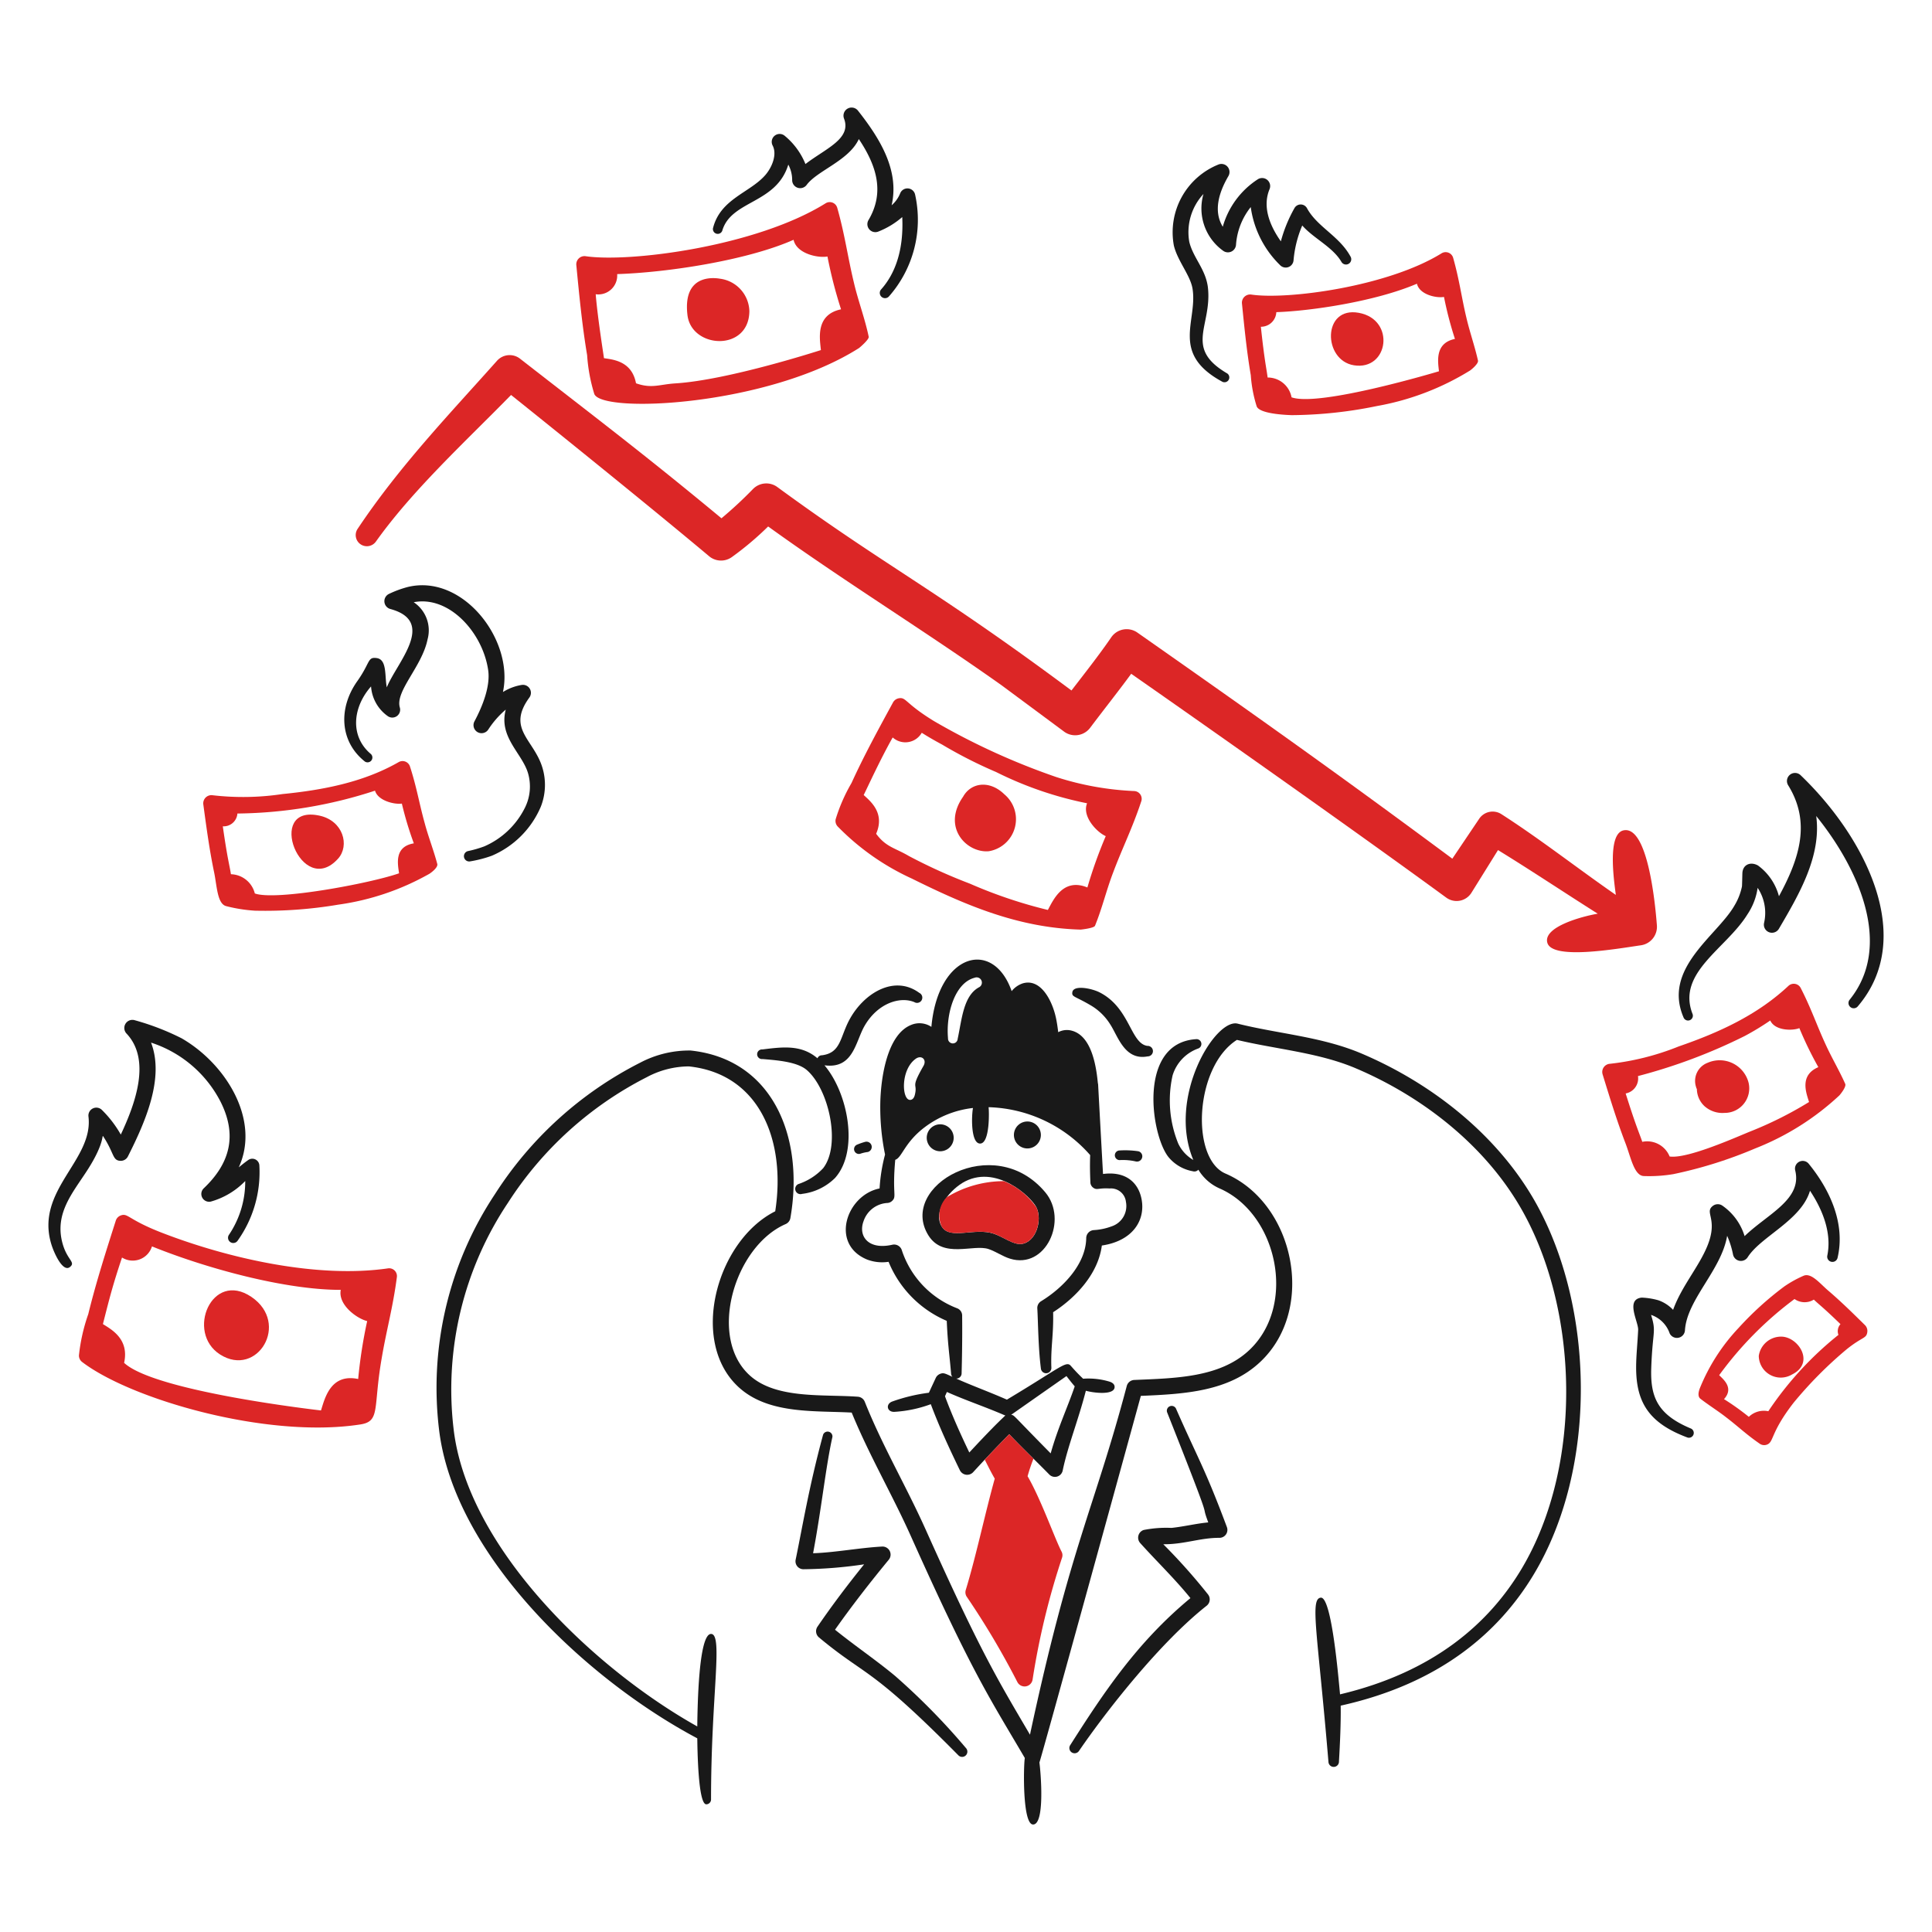 <svg viewBox="0 0 400 400" xmlns="http://www.w3.org/2000/svg" id="Business-Graph-Collapsing-2--Streamline-Brooklyn" height="400" width="400"><desc>Business Graph Collapsing 2 Streamline Illustration: https://streamlinehq.com</desc><path d="M80.334 262.6c-14.62 2.12 -32.964 -2.026 -46.742 -7.344 -7.128 -2.752 -7.078 -4.166 -8.588 -3.61a1.694 1.694 0 0 0 -1.032 1.076c-2.014 6.322 -4.1 12.82 -5.696 19.352a37.68 37.68 0 0 0 -1.934 8.554 1.68 1.68 0 0 0 0.656 1.352c10.05 7.696 38.076 15.884 57.4 12.968 4.464 -0.6 2.8 -3.25 4.62 -13.686 0.972 -5.818 2.338 -10.558 3.154 -16.878a1.616 1.616 0 0 0 -1.838 -1.784Zm-6.178 22.908c-5.758 -1.214 -6.922 4.094 -7.7 6.512 -0.2 -0.034 -34.344 -3.87 -40.76 -9.858 1.102 -4.956 -2.658 -6.926 -4.388 -8.026 1.338 -5.254 2 -7.952 3.956 -13.778a4.168 4.168 0 0 0 6.2 -2.304c11.272 4.552 27.544 9.012 39.09 9 -0.616 3.096 3.36 5.96 5.466 6.462a100.374 100.374 0 0 0 -1.864 11.998Z" fill="#dc2626" stroke-width="2"/><path d="M52.048 268.508c-8.2 -5.548 -13.64 7.364 -6.476 11.93 7.676 4.878 14.574 -6.438 6.476 -11.93Z" fill="#dc2626" stroke-width="2"/><path d="M234.8 163.776a61 61 0 0 1 -16.098 -2.892A142.758 142.758 0 0 1 193.4 149.312c-6.072 -3.708 -5.748 -5 -7.298 -4.742a1.708 1.708 0 0 0 -1.212 0.864c-3 5.504 -6 10.988 -8.6 16.694a35.094 35.094 0 0 0 -3.278 7.5 1.688 1.688 0 0 0 0.4 1.462 51.026 51.026 0 0 0 15.378 10.812c11.168 5.538 22.06 10.2 34.934 10.564 0.056 0 2.79 -0.286 2.986 -0.8 1.484 -3.63 2.354 -7.358 3.72 -10.932 1.9 -5.086 4.034 -9.296 5.864 -14.852a1.612 1.612 0 0 0 -1.494 -2.106ZM184.824 152.68a3.906 3.906 0 0 0 6.014 -0.966c1.14 0.722 2.48 1.512 4.252 2.464a93.902 93.902 0 0 0 11.138 5.66 75.038 75.038 0 0 0 18.84 6.474c-1.106 2.722 2.028 6 3.866 6.8a94.038 94.038 0 0 0 -3.8 10.63c-5.052 -2.064 -7.05 2.58 -8.184 4.654a97.6 97.6 0 0 1 -16.142 -5.444 112.054 112.054 0 0 1 -12.644 -5.728c-2.86 -1.688 -4.708 -1.812 -6.768 -4.6 1.868 -4.308 -1.178 -6.726 -2.578 -8.022 0.658 -1.29 3.382 -7.284 6.006 -11.922Z" fill="#dc2626" stroke-width="2"/><path d="M204.726 176.238a6.722 6.722 0 0 0 3.23 -11.772c-3.116 -3.034 -6.944 -2.428 -8.56 0.49 -4.462 6.356 0.76 11.696 5.33 11.282Z" fill="#dc2626" stroke-width="2"/><path d="M179.856 69.72c-0.8 -3.832 -2.176 -7.4 -3.05 -11.138 -1.28 -5.282 -1.872 -9.958 -3.472 -15.586a1.612 1.612 0 0 0 -2.4 -0.906c-14.278 8.922 -40.486 12.304 -49.678 10.956a1.696 1.696 0 0 0 -1.934 1.842c0.6 6.228 1.2 12.474 2.236 18.646a34.954 34.954 0 0 0 1.49 8.05c1.704 4.096 35.956 2.46 54.8 -9.522 0.096 -0.062 2.14 -1.794 2.008 -2.342Zm-56.522 -8.8a3.908 3.908 0 0 0 4.442 -4.172c10.428 -0.33 26.89 -2.834 36.526 -7.102 0.61 2.872 5.04 3.822 7.014 3.46a93.492 93.492 0 0 0 2.812 10.934c-5.342 1.124 -4.4 6.09 -4.168 8.442 -0.2 0.052 -19.114 6.2 -30.1 6.892 -3.314 0.2 -4.914 1.138 -8.182 -0.018 -0.87 -4.612 -4.748 -4.906 -6.634 -5.2 -0.044 -0.444 -1.31 -8.29 -1.71 -13.238Z" fill="#dc2626" stroke-width="2"/><path d="M149.098 57.708c-1.4 -0.248 -7.762 -0.928 -6.768 7.514 0.824 6.986 12.714 7.65 12.82 -0.78a6.964 6.964 0 0 0 -6.052 -6.734Z" fill="#dc2626" stroke-width="2"/><path d="M90.532 178.868c-0.738 -2.8 -1.858 -5.644 -2.6 -8.438 -1.136 -4.068 -1.644 -7.4 -3.062 -11.768a1.612 1.612 0 0 0 -2.33 -0.874c-7.314 4.188 -15.706 5.784 -24.062 6.614a54.958 54.958 0 0 1 -14.418 0.25 1.698 1.698 0 0 0 -1.966 1.9c0.638 4.696 1.25 9.304 2.226 14 0.6 2.848 0.644 6.562 2.496 7.048a31.636 31.636 0 0 0 5.982 0.948 90.814 90.814 0 0 0 17.256 -1.252 53.072 53.072 0 0 0 18.818 -6.37c0.196 -0.106 1.866 -1.27 1.66 -2.058Zm-37.776 6.11a5.24 5.24 0 0 0 -4.946 -3.978c-0.304 -1.98 -0.712 -3.112 -1.68 -9.92a2.854 2.854 0 0 0 3.022 -2.648 94.444 94.444 0 0 0 28.49 -4.732c0.618 2.1 4.046 2.9 5.558 2.674a70.474 70.474 0 0 0 2.48 8.232c-4.164 0.704 -3.294 4.436 -3.06 6.2 -5.912 2.082 -25.54 5.75 -29.864 4.172Z" fill="#dc2626" stroke-width="2"/><path d="M66.138 168.868C54.724 166.4 62.432 186.186 70 177.77c2.43 -2.7 1.076 -7.842 -3.862 -8.902Z" fill="#dc2626" stroke-width="2"/><path d="M306 74.652c-0.658 -2.95 -1.71 -5.914 -2.4 -8.882 -1.024 -4.274 -1.436 -7.8 -2.748 -12.416a1.614 1.614 0 0 0 -2.4 -0.902c-11.122 6.89 -31.904 9.654 -39.38 8.536a1.7 1.7 0 0 0 -1.938 1.848c0.5 4.962 0.988 9.92 1.828 14.846a27.748 27.748 0 0 0 1.228 6.47c0.624 1.488 5.642 1.746 7.254 1.8a90.124 90.124 0 0 0 17.646 -1.888 54.926 54.926 0 0 0 19.21 -7.318c0.212 -0.112 1.852 -1.44 1.7 -2.094Zm-38.6 7.6a5.012 5.012 0 0 0 -4.952 -4.09c-0.236 -1.922 -0.63 -3.276 -1.4 -10.512a3.166 3.166 0 0 0 3.2 -3.022c6.922 -0.222 20.412 -2.164 29.116 -5.888 0.514 2.262 4.026 3.02 5.6 2.736a74.262 74.262 0 0 0 2.266 8.694c-4.26 0.882 -3.492 4.828 -3.308 6.698 -0.208 0.06 -24.748 7.44 -30.522 5.392Z" fill="#dc2626" stroke-width="2"/><path d="M281.326 64.766c-7.572 -1.388 -7.458 9.826 -1.014 10.862 7.184 1.158 8.688 -9.472 1.014 -10.862Z" fill="#dc2626" stroke-width="2"/><path d="M382.034 224.4c-1.228 -2.768 -2.838 -5.462 -4.092 -8.236 -1.846 -4 -2.942 -7.36 -5.138 -11.634a1.616 1.616 0 0 0 -2.53 -0.412c-6.44 6.032 -14.354 9.652 -22.696 12.526a53.812 53.812 0 0 1 -14.234 3.6 1.7 1.7 0 0 0 -1.538 2.2c1.466 4.764 2.92 9.534 4.712 14.2 1.128 2.938 1.8 6.748 3.8 6.844a30.24 30.24 0 0 0 6.154 -0.4 90.456 90.456 0 0 0 16.93 -5.32 54.984 54.984 0 0 0 17.4 -10.954c0.198 -0.198 1.504 -1.798 1.232 -2.414Zm-45.454 1.988a3.164 3.164 0 0 0 2.546 -3.6 113.422 113.422 0 0 0 22.124 -8.306 55.638 55.638 0 0 0 5.266 -3.2c0.948 2.116 4.542 2.168 6.022 1.582a74.848 74.848 0 0 0 3.932 8.078c-4 1.702 -2.472 5.42 -1.926 7.218a77.746 77.746 0 0 1 -12.128 6.08c-2.704 1.08 -13 5.738 -16.738 5.2a5.016 5.016 0 0 0 -5.66 -3.036c-0.618 -1.818 -1.26 -3.074 -3.438 -10.004Z" fill="#dc2626" stroke-width="2"/><path d="M351.318 225.46a4.958 4.958 0 0 0 1.612 3.588 5.582 5.582 0 0 0 4.104 1.368 5.082 5.082 0 0 0 4.986 -6.276 6.186 6.186 0 0 0 -8.466 -4.104 4.012 4.012 0 0 0 -2.4 5.02 1.084 1.084 0 0 0 0.164 0.404Z" fill="#dc2626" stroke-width="2"/><path d="M386.116 274.346c-2.468 -2.428 -4.95 -4.878 -7.628 -7.162 -1.728 -1.478 -3.484 -3.734 -5.092 -3.046a23.642 23.642 0 0 0 -3.964 2.2 66.4 66.4 0 0 0 -9.48 8.6 40.058 40.058 0 0 0 -7.974 12.376c-0.364 0.904 -0.512 1.824 0.074 2.28 1.712 1.332 3.6 2.496 5.268 3.8 2.566 1.952 4.106 3.506 7.042 5.532a1.6 1.6 0 0 0 1.366 0.2c1.616 -0.508 0.666 -2.32 5.612 -8.696a83.706 83.706 0 0 1 11.016 -11.096c3.274 -2.624 4.052 -2.16 4.248 -3.53a1.702 1.702 0 0 0 -0.488 -1.458Zm-24.034 19a52.218 52.218 0 0 0 -5.146 -3.67c2.07 -2.266 -0.046 -4.03 -1 -4.956a73.46 73.46 0 0 1 15.6 -15.77 3.634 3.634 0 0 0 4 0.12c1.18 1.128 1.906 1.576 5.512 5.08a2.166 2.166 0 0 0 -0.418 2.22 69.946 69.946 0 0 0 -14.518 15.81 4.484 4.484 0 0 0 -4.03 1.156Z" fill="#dc2626" stroke-width="2"/><path d="M371.026 284.57c4.688 -2.304 1.524 -7.506 -1.938 -7.822a4.66 4.66 0 0 0 -4.952 3.976 4.552 4.552 0 0 0 6.89 3.846Z" fill="#dc2626" stroke-width="2"/><path d="M343.044 191.6c-0.376 -4.928 -1.948 -20.6 -6.854 -19.692 -3.502 0.638 -2 10.6 -1.65 13.374 -7.888 -5.462 -15.71 -11.6 -23.714 -16.734a3.354 3.354 0 0 0 -4.618 1.032l-5.52 8.2c-23 -17.058 -39.07 -28.49 -65.212 -46.816a3.868 3.868 0 0 0 -5.4 0.98c-2.5 3.648 -5.48 7.428 -8.238 11.012C193.186 121.638 183.6 117.426 160.936 100.836a3.856 3.856 0 0 0 -5.014 0.388 85.768 85.768 0 0 1 -6.55 6.082C133.342 94.012 123.4 86.52 107.682 74.274a3.504 3.504 0 0 0 -4.764 0.4c-9.86 11.068 -20.236 21.866 -28.864 34.8a2.306 2.306 0 1 0 3.8 2.618C85.486 101.37 96.6 91.2 105.81 81.774c11.224 8.982 30.106 24.24 41 33.384a3.842 3.842 0 0 0 4.684 0.2 63.582 63.582 0 0 0 7.542 -6.36c15.8 11.4 32.444 21.612 48.324 32.876l13.056 9.68a3.878 3.878 0 0 0 5.29 -0.876c2.666 -3.554 6.102 -7.888 8.496 -11.18 17.6 12.288 47.164 33.13 65.238 46.35a3.622 3.622 0 0 0 5.2 -1L310.146 176c7 4.298 13.724 8.8 20.65 13.172 -3.342 0.566 -11.25 2.734 -10.452 5.958 0.902 3.71 14.414 1.3 19.4 0.58a3.874 3.874 0 0 0 3.3 -4.11Z" fill="#dc2626" stroke-width="2"/><path d="M216.4 246.838c4.81 5.698 0.142 16.072 -7.3 13.752 -1.53 -0.476 -2.952 -1.494 -4.432 -1.988 -3.164 -1.058 -9.4 2.064 -12.456 -2.834 -6.342 -10.206 13.56 -21.614 24.188 -8.93Zm-17.182 -1.896c-2.934 1.788 -6.148 6.026 -4.2 9.066 1.724 2.724 6.788 0.104 10.712 1.412 1.97 0.654 4.07 2.326 5.73 2.138 3.036 -0.348 4.4 -4.942 3.132 -7.566 -1.042 -2.134 -8.478 -9.256 -15.392 -5.05Z" fill="#191919" stroke-width="2"/><path d="M209.92 234.984a2.79 2.79 0 1 0 5.58 0 2.79 2.79 0 1 0 -5.58 0Z" fill="#191919" stroke-width="2"/><path d="M191.87 235.568a2.79 2.79 0 1 0 5.58 0 2.79 2.79 0 1 0 -5.58 0Z" fill="#191919" stroke-width="2"/><path d="M190.352 205.58c-5.068 -3.752 -11.242 -0.126 -14.278 5.164 -2.2 3.824 -1.83 7.2 -5.87 7.738a1 1 0 0 0 -0.956 0.626c-3.314 -2.826 -7.08 -2.374 -11.4 -1.832a1 1 0 1 0 0.038 1.988c2.908 0.25 7.132 0.54 9.146 2.274 4.58 3.944 7.146 15.498 3.39 20.33a12.272 12.272 0 0 1 -5.032 3.246 1.086 1.086 0 0 0 0.676 2.066 11.652 11.652 0 0 0 6.8 -3.272c5.016 -5.578 2.758 -17.532 -2.168 -23.348 5.988 0.8 6.4 -4.858 8.294 -8.148 2.682 -4.664 7.276 -6.178 10.304 -4.938a1.088 1.088 0 1 0 1.068 -1.894Z" fill="#191919" stroke-width="2"/><path d="M178.096 238.876a7.732 7.732 0 0 1 1.576 -0.366 1.086 1.086 0 1 0 -0.562 -2.098 13.336 13.336 0 0 0 -1.718 0.6 1 1 0 0 0 0.704 1.864Z" fill="#191919" stroke-width="2"/><path d="M231.758 240.188a12.09 12.09 0 0 1 3.4 0.278 1.096 1.096 0 0 0 1.308 -0.8 1.068 1.068 0 0 0 -0.8 -1.312 18.666 18.666 0 0 0 -3.976 -0.156 1 1 0 0 0 0.068 1.99Z" fill="#191919" stroke-width="2"/><path d="M225.708 208.08a11.746 11.746 0 0 1 4.156 4.012c1.6 2.434 2.978 7.528 7.74 6.622a1.088 1.088 0 1 0 -0.054 -2.174c-3.518 -0.52 -3.572 -7.842 -9.864 -11.066 -1.682 -0.864 -5.44 -1.6 -5.67 -0.046 -0.148 0.998 0.484 0.772 3.692 2.652Z" fill="#191919" stroke-width="2"/><path d="M80.082 142.306c2.02 -5.058 10.4 -13.6 0.73 -16.222a1.672 1.672 0 0 1 -0.258 -3.132 21.622 21.622 0 0 1 3.858 -1.418c11.386 -2.782 22.03 10.944 19.718 21.742a10.6 10.6 0 0 1 3.888 -1.468 1.65 1.65 0 0 1 1.588 2.6c-4.8 6.572 1 8.696 2.726 14.638a12.304 12.304 0 0 1 -0.36 7.964 19.174 19.174 0 0 1 -10.172 10.172 25.468 25.468 0 0 1 -4.49 1.16 1.088 1.088 0 0 1 -0.418 -2.134 23.816 23.816 0 0 0 3.374 -0.974 16.91 16.91 0 0 0 8.298 -7.772 9.856 9.856 0 0 0 0.724 -7.494c-1.29 -4.112 -6.072 -7.418 -4.576 -13.052a18.778 18.778 0 0 0 -3.636 4.154 1.664 1.664 0 0 1 -2.848 -1.712c1.614 -3.022 3.34 -7.226 2.842 -10.628 -1.13 -7.758 -8.084 -15.476 -15.416 -14.046a7 7 0 0 1 2.874 7.664c-1.122 5.624 -6.74 10.738 -5.75 14.126a1.624 1.624 0 0 1 -2.484 1.8 8.2 8.2 0 0 1 -3.47 -6.158c-3.854 4.366 -4.388 10.37 -0.016 14.014a1 1 0 0 1 -1.25 1.546c-5.234 -4.132 -5.536 -11.038 -1.62 -16.6 2.8 -3.934 2.096 -5.124 4.094 -4.822 2.144 0.328 1.588 3.768 2.05 6.052Z" fill="#191919" stroke-width="2"/><path d="M228.126 257.872c6.486 -0.964 9.074 -5.318 8.212 -9.654 -0.686 -3.448 -3.318 -5.768 -7.97 -5.158 -1.436 -25.926 -0.896 -17 -1.078 -18.902 -0.384 -4.02 -1.472 -9.7 -5.348 -10.756a3.814 3.814 0 0 0 -2.848 0.302c-0.124 -1.014 -0.268 -2.036 -0.484 -3.028 -0.832 -3.756 -3.248 -8.174 -6.882 -7.072a4.946 4.946 0 0 0 -2.274 1.6c-3.824 -10.95 -15.254 -7.89 -16.618 7.4a4.446 4.446 0 0 0 -4.178 -0.412c-4.948 1.952 -6.278 10.778 -6.4 16.074a48.6 48.6 0 0 0 0.982 10.768 35.018 35.018 0 0 0 -1.132 7.022c-6.854 1.368 -10.306 11.488 -2.634 14.7a8.788 8.788 0 0 0 4.496 0.488 22.534 22.534 0 0 0 12.046 12.226c0.212 4.908 0.554 6.886 0.896 10.894a1.088 1.088 0 0 0 0.276 0.692c-1.578 -0.728 -1.834 -0.874 -2.512 -0.626a1.67 1.67 0 0 0 -0.944 0.872c-1.572 3.388 -1.352 2.906 -1.414 3.05a36.104 36.104 0 0 0 -7.63 1.832c-1.372 0.554 -1.038 2.164 0.45 2.126a26.172 26.172 0 0 0 7.572 -1.588c1.76 4.694 3.834 9.166 6.02 13.676a1.686 1.686 0 0 0 2.752 0.4c2.452 -2.676 4.882 -5.25 7.472 -7.862 2.52 2.664 5.6 5.6 8.284 8.342a1.64 1.64 0 0 0 2.778 -0.8c1.02 -4.968 3.234 -10.454 4.8 -16.538 1.62 0.46 5.852 0.958 5.95 -0.73 0.036 -0.6 -0.452 -0.964 -1.02 -1.146a15.098 15.098 0 0 0 -5.496 -0.614c-0.814 -0.772 -1.584 -1.562 -2.55 -2.668s-2.026 0.284 -13.232 7c-3.576 -1.576 -7.306 -2.93 -10.48 -4.358a1.096 1.096 0 0 0 1.104 -1.118c0.184 -6.946 0.112 -10.982 0.112 -11.952a1.612 1.612 0 0 0 -1.024 -1.482 19.342 19.342 0 0 1 -11.454 -11.986 1.678 1.678 0 0 0 -1.984 -1.176c-5.038 1.138 -7.082 -1.838 -5.954 -4.874a5.532 5.532 0 0 1 4.844 -3.768 1.582 1.582 0 0 0 1.12 -0.478c0.934 -0.954 -0.044 -1.334 0.6 -8.464 1.4 -0.46 1.896 -3.542 6.032 -6.696a20.346 20.346 0 0 1 10.062 -4.032c-0.318 1.678 -0.456 7.22 1.4 7.36 2.158 0.164 1.942 -6.93 1.826 -7.526a29.03 29.03 0 0 1 21.036 9.918c-0.074 2.152 -0.036 3.682 0.048 5.746a1.438 1.438 0 0 0 0.578 1c0.8 0.58 1.062 0.02 3.4 0.166a3.11 3.11 0 0 1 3.378 2.772 4.432 4.432 0 0 1 -2.982 5.076 12.48 12.48 0 0 1 -3.706 0.772 1.676 1.676 0 0 0 -1.534 1.648c-0.064 5.368 -4.77 10.288 -9.34 13.072a1.638 1.638 0 0 0 -0.788 1.476c0.158 2.378 0.176 8 0.74 12.422a1.088 1.088 0 0 0 1.154 1.014 1.1 1.1 0 0 0 1.018 -1.154c-0.156 -4.23 0.474 -6.664 0.366 -11.48 4.842 -3.12 9.34 -8.054 10.086 -13.808Zm-7.326 27.03c0.52 0.68 1.15 1.482 1.712 2.128 -1.526 4.45 -3.53 8.682 -4.978 13.878 -8.054 -8.146 -7.432 -7.834 -8.18 -8 0.246 -0.152 0.068 -0.042 11.446 -8.006Zm-12.868 8.084c0.456 0.2 0.8 -0.932 -7.246 7.736 -1.834 -3.826 -3.564 -7.67 -5.038 -11.644l0.4 -0.886c3.854 1.726 7.968 3.09 11.882 4.794ZM191.2 220.676c-2.816 4.916 -1.138 3.388 -1.8 6.036 -0.13 0.534 -0.434 1 -0.98 1.01 -1.716 0.024 -2.014 -6.228 1.164 -8.508 1.202 -0.864 2.356 0.16 1.616 1.462Zm11.41 -16.226c-3.152 1.8 -3.464 6.566 -4.334 10.634a1 1 0 0 1 -2 -0.116c-0.454 -5.03 1.4 -11.504 5.53 -12.54a1.086 1.086 0 1 1 0.794 2.022Z" fill="#191919" stroke-width="2"/><path d="M178.906 323.878a90.4 90.4 0 0 1 -12.6 1.016 1.646 1.646 0 0 1 -1.576 -1.972c1.426 -6.868 2.754 -15.08 5.68 -25.868a1 1 0 0 1 1.93 0.478c-1.334 5.858 -2.296 15.1 -4 24.052 4.558 -0.15 9.558 -1.126 14.264 -1.384a1.672 1.672 0 0 1 1.396 2.738c-3.842 4.66 -7.686 9.6 -11.12 14.478 4.2 3.386 8.42 6.23 12.4 9.53a139.278 139.278 0 0 1 14.702 14.962 1.086 1.086 0 0 1 -1.57 1.502c-18.454 -18.664 -18.986 -16.176 -28.854 -24.4a1.668 1.668 0 0 1 -0.306 -2.224c3.126 -4.568 6.32 -8.766 9.654 -12.908Z" fill="#191919" stroke-width="2"/><path d="M317.836 248.8c-7.8 -13.756 -21.214 -24.4 -35.876 -30.65 -8.256 -3.52 -17.236 -4.094 -25.726 -6.216 -4.642 -1.144 -14.6 15.236 -9.172 28.224a7.8 7.8 0 0 1 -3.112 -3.38 23.636 23.636 0 0 1 -1.174 -14.138 8.57 8.57 0 0 1 5.256 -5.544 1 1 0 0 0 -0.412 -1.948c-12.132 0.8 -9.328 19.866 -5.708 24.4a8.434 8.434 0 0 0 5.058 2.948 1.092 1.092 0 0 0 1.138 -0.322 9.678 9.678 0 0 0 4.318 3.846c12.044 5.182 16.146 24.164 6.222 33.506 -6.084 5.736 -15.44 5.814 -23.816 6.18a1.678 1.678 0 0 0 -1.546 1.242c-6.73 25.45 -11.624 32.908 -20.04 72.2 -6.826 -11.61 -10.326 -17.342 -21.612 -42.502 -4.036 -9 -8.946 -17.28 -12.59 -26.418a1.668 1.668 0 0 0 -1.426 -1.05c-7.086 -0.522 -16.642 0.492 -22.116 -4.176 -9.168 -7.818 -3.5 -26.952 7.16 -31.57a1.676 1.676 0 0 0 0.976 -1.238c2.924 -16.722 -3.61 -32.902 -20.666 -34.696a21.782 21.782 0 0 0 -10.482 2.546 77.056 77.056 0 0 0 -30.012 27.184A72.478 72.478 0 0 0 90.902 296c3.11 25.884 30.342 51.628 53.462 63.902 0.034 1.814 0.136 13.674 1.864 13.662a1 1 0 0 0 0.986 -1c0 -21.53 2.494 -33.984 0.08 -34.27 -2.72 -0.316 -2.88 15.742 -2.932 19.146 -21.566 -12.078 -47.73 -37.118 -50.472 -61.784a69.546 69.546 0 0 1 11.29 -46.65 74.03 74.03 0 0 1 28.688 -25.966 18.622 18.622 0 0 1 8.754 -2.254c14.746 1.562 20.132 15.506 17.88 30 -12.276 6.164 -18.05 27.482 -7.168 36.77 6.164 5.25 15.442 4.486 23 4.904 3.634 8.864 8.374 16.934 12.246 25.57 12.726 28.4 16.318 33.532 23.6 45.95 -0.264 1.288 -0.552 13.714 1.696 13.764 2.48 0.052 1.63 -10.6 1.322 -12.842 0.2 -0.2 20.95 -75.7 21 -75.9 9.014 -0.38 18.2 -0.874 24.734 -7.04 11.674 -11 7.024 -32.866 -7.2 -38.984 -7.268 -3.12 -6.4 -22.112 2.36 -27.682 8.138 1.948 16.936 2.624 24.578 5.872 14.102 5.984 26.932 16.168 34.358 29.224 11.816 20.752 12.786 52.9 0.054 74.326 -6.752 11.362 -18.266 21.49 -37.64 26.078 -0.288 -2.912 -1.704 -20.226 -3.98 -20.016 -2.316 0.212 -0.64 7.4 1.586 34.074a1.088 1.088 0 0 0 2.168 -0.17c0.21 -3.554 0.418 -7.974 0.36 -11.548 20.498 -4.554 32.682 -15.132 39.866 -27 13.444 -22.194 12.696 -55.586 0.394 -77.336Z" fill="#191919" stroke-width="2"/><path d="M250.156 315.2c-1.972 -5.344 1.958 3.6 -8.534 -22.838a1 1 0 0 1 1.834 -0.768c4.582 10.444 5.962 12.278 10.562 24.58a1.648 1.648 0 0 1 -1.56 2.218c-3.98 -0.018 -7.3 1.37 -11.614 1.326a122.702 122.702 0 0 1 9.28 10.416 1.668 1.668 0 0 1 -0.3 2.316c-9.63 7.588 -20.684 21.67 -26.428 30.058a1.086 1.086 0 0 1 -1.814 -1.2c6.976 -10.96 13.852 -21.302 24.884 -30.436 -3.2 -3.966 -7.02 -7.636 -10.4 -11.4a1.676 1.676 0 0 1 0.712 -2.704 24 24 0 0 1 5.762 -0.432c2.514 -0.256 5.148 -0.912 7.616 -1.136Z" fill="#191919" stroke-width="2"/><path d="M25.01 234.902c3.15 -6.702 6.242 -15.562 1.18 -20.92a1.68 1.68 0 0 1 1.764 -2.74 52.31 52.31 0 0 1 9.65 3.728c9.234 5.326 16.332 16.954 11.828 26.718 0.616 -0.506 1.25 -1.014 1.936 -1.5a1.464 1.464 0 0 1 2.334 1.166 24.428 24.428 0 0 1 -4.512 15.53 1.086 1.086 0 1 1 -1.754 -1.28 19.704 19.704 0 0 0 3.336 -11.086 15.882 15.882 0 0 1 -7.096 4.248 1.614 1.614 0 0 1 -1.492 -2.738c5.564 -5.274 6.944 -11.15 3.424 -18.038a24.774 24.774 0 0 0 -14.334 -12.128c2.832 7.368 -1.248 16.544 -4.79 23.562a1.65 1.65 0 0 1 -1.54 0.912c-1.664 -0.06 -1.258 -1.466 -3.46 -4.884 -0.6 -0.95 0.616 0.64 -3.496 6.97 -2.936 4.528 -6.542 8.646 -5.156 14.556 0.914 3.888 2.91 4.262 1.696 5.304 -1.48 1.288 -3.346 -2.834 -3.91 -4.712 -3.374 -11.2 8.8 -17.336 7.696 -26.424a1.64 1.64 0 0 1 2.78 -1.35 23.166 23.166 0 0 1 3.916 5.106Z" fill="#191919" stroke-width="2"/><path d="M368.312 185.556c4.322 -7.932 6.626 -15.368 1.904 -22.98a1.67 1.67 0 0 1 2.57 -2.088c13.418 12.864 23.986 33.62 11.87 47.844a1.088 1.088 0 1 1 -1.678 -1.384c8.928 -11.084 2 -26.93 -6.948 -38 1.092 8.268 -3.474 16.102 -7.734 23.356a1.67 1.67 0 0 1 -3.058 -1.244 9.344 9.344 0 0 0 -1.34 -7.244 13.016 13.016 0 0 1 -2.076 5.44c-4.382 7.158 -14.784 12.116 -11.378 20.726a1 1 0 0 1 -1.84 0.766c-4.484 -10.186 6.8 -16.932 10.438 -23.16a12.654 12.654 0 0 0 1.61 -4.046c0.032 -0.14 0.064 -2.01 0.09 -2.758 0.07 -1.764 1.654 -2.462 3.22 -1.6a11.554 11.554 0 0 1 4.35 6.372Z" fill="#191919" stroke-width="2"/><path d="M361.2 255.926c4.762 -4.6 11.962 -7.578 10.478 -13.6a1.6 1.6 0 0 1 2.772 -1.412c4.508 5.51 7.634 12.51 6 19.494a1.086 1.086 0 0 1 -2.124 -0.46c0.948 -4.672 -0.958 -9.46 -3.584 -13.416 -1.83 6.164 -10.168 9.446 -12.9 13.76a1.668 1.668 0 0 1 -3.036 -0.544 18.234 18.234 0 0 0 -1.218 -3.886c-1.188 7.094 -8.348 13.2 -8.738 19.578a1.668 1.668 0 0 1 -3.16 0.63 6.136 6.136 0 0 0 -3.856 -3.836c1.132 3.642 0.326 3.13 0.042 10.91 -0.218 6 1.218 9.72 8.246 12.632a1 1 0 0 1 -0.73 1.854c-7.936 -2.956 -10.66 -7.23 -10.648 -14.546 0 -2.384 0.29 -4.97 0.418 -7.75 0.072 -1.67 -2.702 -6.298 0.73 -6.678a14.684 14.684 0 0 1 3.486 0.56 7.762 7.762 0 0 1 3.02 1.97c1.734 -4.82 5.25 -8.8 7.044 -13.106 2.4 -5.766 -0.686 -7 1.2 -8.424a1.674 1.674 0 0 1 1.92 -0.068 11.912 11.912 0 0 1 4.638 6.338Z" fill="#191919" stroke-width="2"/><path d="M249.164 40.164a11.61 11.61 0 0 0 -2.934 9.916c0.8 3.306 3.4 5.654 3.856 9.44 0.894 8.024 -5.042 12.492 4 17.8a1 1 0 0 1 -0.976 1.736c-10.8 -5.82 -5.2 -12.47 -6.186 -19.132 -0.39 -2.834 -3.078 -5.784 -3.888 -9.076a15.124 15.124 0 0 1 9.29 -16.81 1.672 1.672 0 0 1 2 2.422c-1.93 3.31 -3.172 7.2 -1.164 10.484a17.32 17.32 0 0 1 7.258 -9.828 1.666 1.666 0 0 1 2.43 2.04c-1.526 3.656 0.038 7.56 2.338 10.81a29.44 29.44 0 0 1 2.8 -6.846 1.48 1.48 0 0 1 2.6 -0.028c2.13 3.924 6.752 5.77 9.06 10.098a1.09 1.09 0 0 1 -1.906 1.054c-1.8 -3.114 -5.788 -4.882 -8.126 -7.558a23.558 23.558 0 0 0 -1.8 7.186 1.622 1.622 0 0 1 -2.812 1 20.726 20.726 0 0 1 -6.05 -12 14.116 14.116 0 0 0 -3.052 7.812 1.678 1.678 0 0 1 -2.714 1.2 10.782 10.782 0 0 1 -4.024 -11.72Z" fill="#191919" stroke-width="2"/><path d="M166.76 33.964c4.184 -3.226 9.6 -5.222 7.982 -9.426a1.68 1.68 0 0 1 2.886 -1.638c4.588 5.816 8.63 12.4 6.974 19.6a6.46 6.46 0 0 0 1.764 -2.46 1.622 1.622 0 0 1 3.102 0.274A24.014 24.014 0 0 1 184.022 61.4a1.088 1.088 0 0 1 -1.6 -1.474c2.888 -3.226 4.71 -8.118 4.378 -14.986a17.048 17.048 0 0 1 -4.942 3 1.652 1.652 0 0 1 -2.048 -2.37c3.39 -5.728 1.704 -11.248 -2 -16.778 -2.058 4.468 -8.6 6.518 -10.8 9.49a1.662 1.662 0 0 1 -3 -1 6.75 6.75 0 0 0 -0.8 -3.2c-2.5 8.178 -11.844 7.346 -13.678 13.704a1 1 0 0 1 -1.92 -0.514c1.514 -6.13 7.692 -7.362 10.872 -11.066 1.358 -1.582 2.454 -4.236 1.476 -6.088a1.636 1.636 0 0 1 2.548 -1.966 14.748 14.748 0 0 1 4.252 5.812Z" fill="#191919" stroke-width="2"/><path d="M212.748 305.634a38.106 38.106 0 0 1 1.22 -3.626c-1.734 -1.72 -3.478 -3.442 -5.014 -5.066 -1.746 1.76 -3.418 3.504 -5.072 5.272 0.648 1.258 1.16 2.338 2.07 3.926 -2.056 7.386 -3.832 15.926 -6 23.044a1.66 1.66 0 0 0 0.242 1.464 166.4 166.4 0 0 1 10.45 17.618 1.678 1.678 0 0 0 3.142 -0.524 154.788 154.788 0 0 1 6.1 -25.24 1.6 1.6 0 0 0 -0.102 -1.26c-1.372 -2.622 -4.308 -10.942 -7.036 -15.608Z" fill="#dc2626" stroke-width="2"/><path d="M195 254c1.724 2.724 6.788 0.106 10.712 1.412 1.97 0.652 4.07 2.326 5.73 2.138 3.036 -0.348 4.4 -4.942 3.132 -7.566a15.304 15.304 0 0 0 -6.72 -5.438 22.764 22.764 0 0 0 -11.846 3.33A5.42 5.42 0 0 0 195 254Z" fill="#dc2626" stroke-width="2"/></svg>